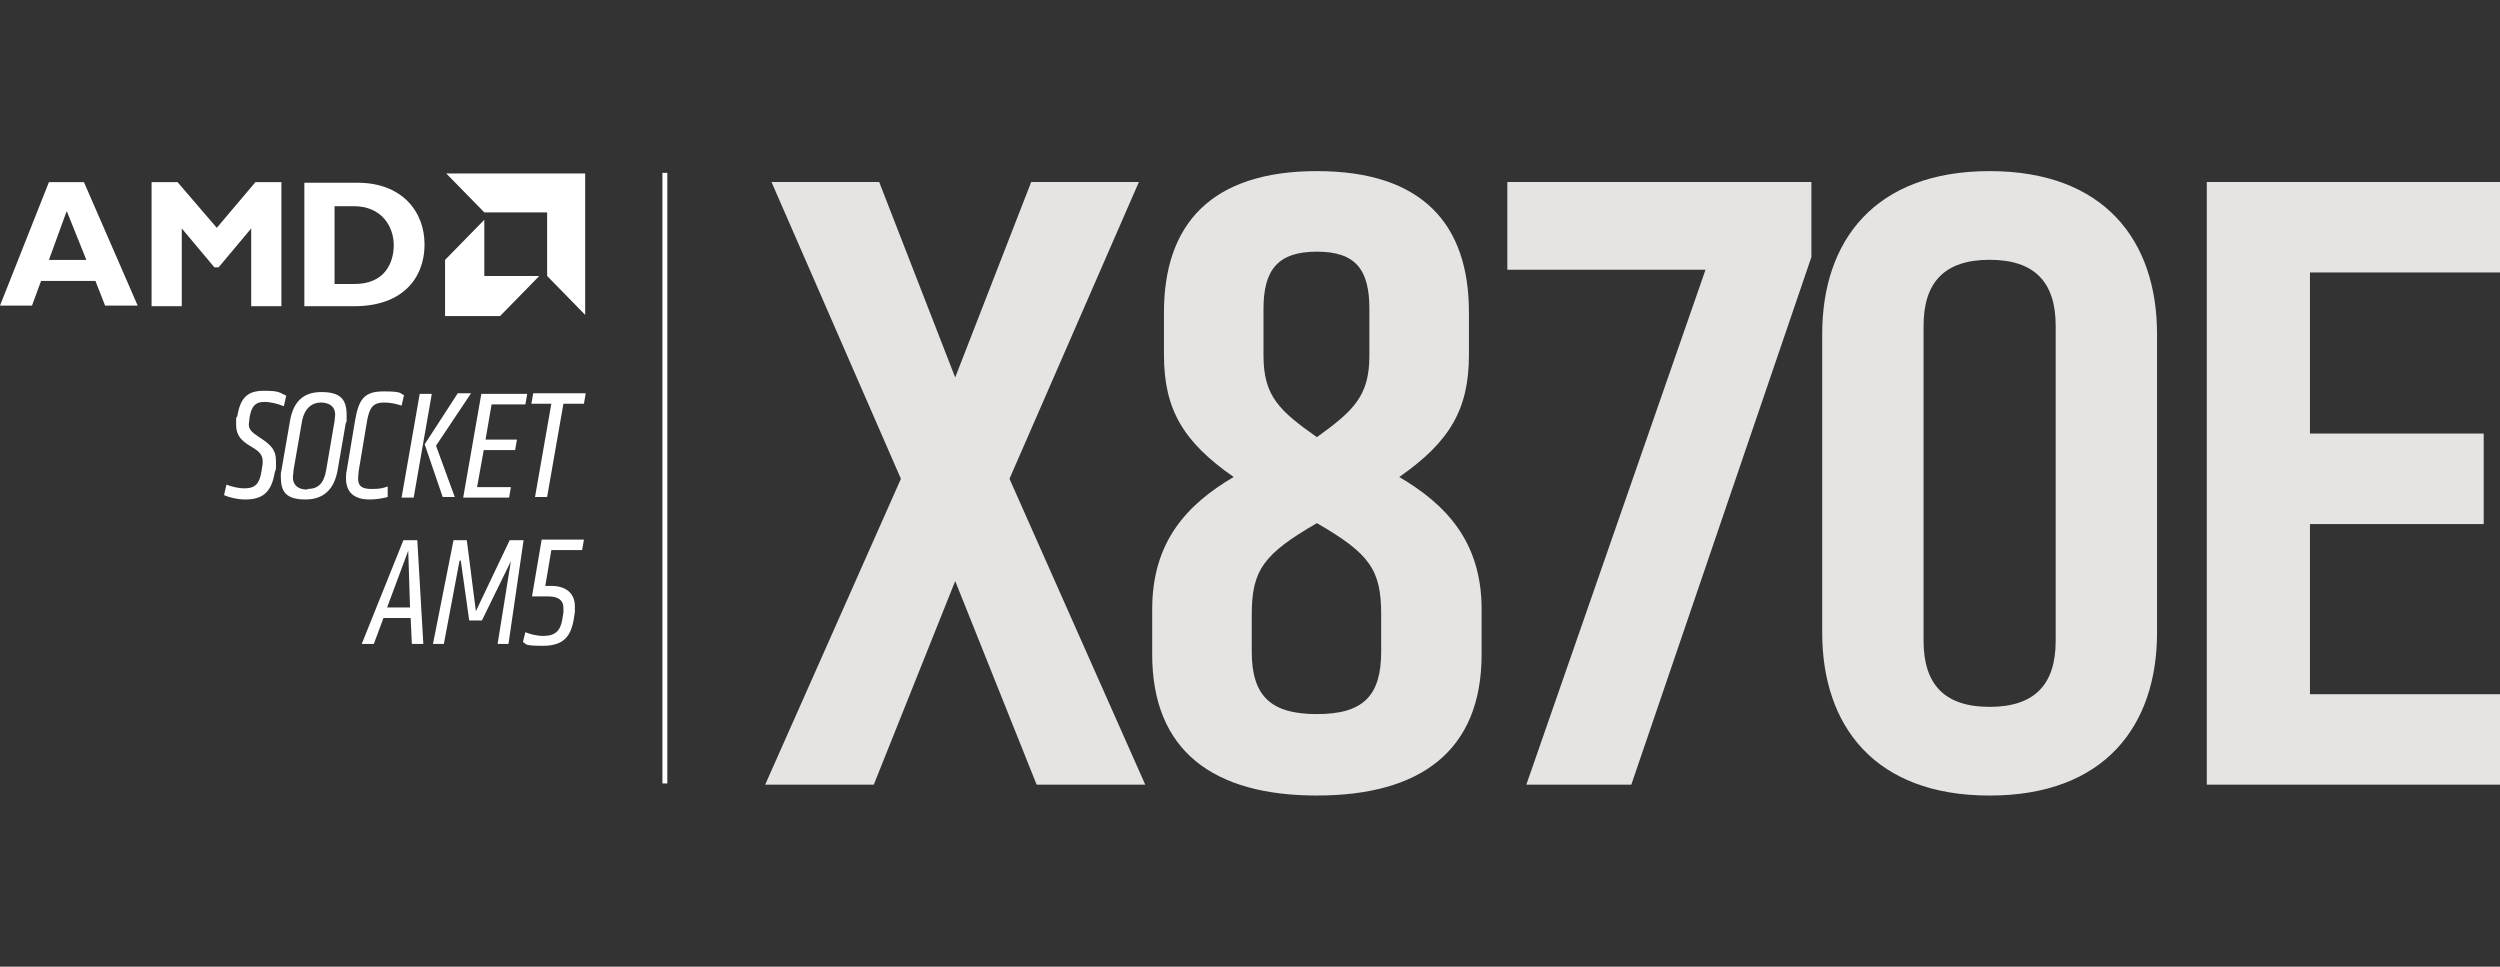 <svg width="1200" height="464" viewBox="0 0 1200 464" fill="none" xmlns="http://www.w3.org/2000/svg">
<rect x="0" y="0" width="1200" height="464" fill="#333333" stroke="none"/>
<g clip-path="url(#clip0_692_303)">
<path d="M66.09 146.685H50.44L45.8 134.835H19.71L15.36 146.685H0L23.48 87.425H40.29L66.09 146.695V146.685ZM31.89 101.645L23.48 124.755H41.45L32.17 101.645H31.88H31.89Z" fill="white"/>
<path d="M122.61 87.425H135.07V146.985H120.58V109.645L104.93 128.315H102.9L87.25 109.645V146.985H72.76V87.425H85.22L104.06 109.355L122.61 87.425Z" fill="white"/>
<path d="M171.6 87.715C192.76 87.715 203.78 101.345 203.78 117.345C203.78 133.345 193.34 146.975 170.15 146.975H146.09V87.715H171.6ZM160.59 136.315H170.16C184.65 136.315 189 126.235 189 117.645C189 109.055 183.49 98.975 169.87 98.975H160.59V136.615V136.315Z" fill="white"/>
<path d="M262.62 101.945H232.47L214.21 83.275H280.88V151.135L262.62 132.465V101.945Z" fill="white"/>
<path d="M232.47 132.465V105.495L213.63 124.755V151.725H240.01L258.85 132.465H232.47Z" fill="white"/>
<path d="M319.14 82.975V376.055" stroke="white" stroke-width="2.35"/>
<path d="M117.4 239.735C114.21 239.735 110.15 238.845 107.54 237.665L108.7 232.625C111.02 233.515 114.21 234.405 117.4 234.405C122.62 234.405 124.65 232.035 125.52 226.105C125.81 224.325 126.1 222.845 126.1 221.655C126.1 218.695 124.94 216.915 120.88 214.545C115.66 211.585 113.34 208.915 113.34 203.875C113.34 198.835 113.34 201.205 113.92 199.725C115.37 190.835 118.85 187.575 126.67 187.575C134.49 187.575 133.92 188.465 137.4 189.945L136.24 194.985C133.34 193.795 129.86 192.915 126.96 192.915C122.32 192.915 120.58 195.285 119.71 200.915C119.71 202.105 119.42 202.985 119.42 203.585C119.42 206.255 120.87 207.435 124.35 209.805C129.86 213.365 132.47 215.735 132.47 221.365C132.47 226.995 132.47 224.625 131.89 226.695C130.44 235.285 126.96 239.735 117.98 239.735H117.4Z" fill="white"/>
<path d="M134.79 228.775C134.79 227.585 134.79 226.705 135.08 225.815L139.14 202.405C140.59 193.515 144.94 188.185 154.21 188.185C163.48 188.185 166.38 191.745 166.38 199.145C166.38 206.545 166.38 201.515 166.09 202.405L162.03 225.815C160.58 233.815 156.23 239.745 146.67 239.745C137.11 239.745 134.79 235.895 134.79 228.785V228.775ZM147.54 234.705C152.47 234.705 155.37 232.335 156.53 225.815L160.59 202.105C160.59 201.215 160.88 200.035 160.88 199.145C160.88 194.995 157.98 193.215 153.92 193.215C149.86 193.215 146.09 195.885 144.93 202.405L140.87 225.815C140.87 227.295 140.58 228.185 140.58 229.075C140.58 232.925 143.19 235.005 147.54 235.005V234.705Z" fill="white"/>
<path d="M166.09 229.665C166.09 228.475 166.09 226.995 166.38 226.105L170.44 201.805C172.18 191.725 174.79 187.875 184.06 187.875C193.33 187.875 191.6 188.765 193.92 189.655L192.76 194.695C190.15 193.805 187.25 193.215 184.35 193.215C178.84 193.215 177.39 195.885 176.23 201.805L172.17 226.105C172.17 226.995 171.88 228.475 171.88 229.665C171.88 233.515 173.91 234.705 178.55 234.705C183.19 234.705 184.06 234.115 186.09 233.515V238.555C184.06 239.145 180.58 239.745 177.39 239.745C169.85 239.745 166.09 236.185 166.09 229.665Z" fill="white"/>
<path d="M192.76 238.855L201.46 189.065H207.26L198.56 238.855H192.76ZM203.78 213.365L219.72 188.765H226.1L209.29 213.955L218.28 238.555H212.48L203.78 213.065V213.365Z" fill="white"/>
<path d="M222.33 238.855L231.03 189.065H253.06L252.19 194.105H235.96L233.06 210.995H248.13L247.26 216.035H232.19L229 233.815H245.23L244.36 238.855H222.33Z" fill="white"/>
<path d="M270.44 193.805L262.61 238.555H256.81L264.64 193.805H255.07L255.94 188.765H281.16L280.29 193.805H270.43H270.44Z" fill="white"/>
<path d="M197.11 296.635H184.07L179.43 309.085H173.63L193.63 259.295H200.3L203.2 309.085H197.69L197.11 296.635ZM185.8 291.595H196.82L195.95 264.335L185.8 291.595Z" fill="white"/>
<path d="M220.59 269.075L213.05 309.085H207.83L217.69 259.295H224.07L228.42 293.375L244.65 259.295H251.32L244.07 309.085H238.85L245.23 269.375L231.32 297.825H225.23L221.17 269.075H220.59Z" fill="white"/>
<path d="M270.44 293.675V291.895C270.44 287.745 267.54 286.265 262.9 286.265H255.36L260 259.005H280.29L279.42 264.045H264.64L261.74 281.235H264.64C271.31 281.235 275.94 284.495 275.94 291.015C275.94 297.535 275.94 292.795 275.94 293.685L275.36 297.535C273.91 305.535 270.43 309.985 260.58 309.985C250.73 309.985 253.04 309.095 251.01 308.205L252.17 303.465C254.2 304.355 257.68 305.245 260.87 305.245C266.67 305.245 268.99 302.575 269.86 297.545L270.44 293.985V293.685V293.675Z" fill="white"/>
<path d="M484.56 229.825L549.72 376.645H497.59L458.5 278.905L419.41 376.645H367.28L432.44 229.825L370.31 87.345H422L458.49 181.175L494.98 87.345H546.67L484.55 229.825H484.56ZM553.06 314.095V292.375C553.06 259.795 570 241.985 592.15 228.955C567.82 212.015 558.7 196.375 558.7 170.315V149.895C558.7 107.755 581.29 82.135 632.11 82.135C682.93 82.135 705.09 107.765 705.09 149.895V170.315C705.09 196.375 695.97 212.015 671.64 228.955C693.79 241.985 711.17 259.795 711.17 292.375V314.095C711.17 360.575 681.63 381.855 632.11 381.855C582.59 381.855 553.05 360.575 553.05 314.095H553.06ZM632.11 209.845C649.49 197.245 657.3 190.295 657.3 170.755V148.165C657.3 129.485 650.78 120.795 632.11 120.795C613.44 120.795 606.48 129.485 606.48 148.165V170.755C606.48 190.305 614.3 197.255 632.11 209.845ZM600.84 312.795C600.84 334.075 609.96 342.765 632.12 342.765C654.28 342.765 662.96 334.075 662.96 312.795V294.985C662.96 273.705 657.75 265.885 632.12 251.115C606.49 265.885 600.84 273.705 600.84 294.985V312.795ZM732.64 376.645L818.65 129.475H723.52V87.345H869.47V123.395L783.03 376.645H732.64ZM874.66 303.675V160.325C874.66 115.585 899.85 82.135 955.02 82.135C1010.19 82.135 1035.38 115.585 1035.38 160.325V303.675C1035.38 348.415 1010.19 381.865 955.02 381.865C899.85 381.865 874.66 348.415 874.66 303.675ZM923.31 156.415V307.585C923.31 328.435 933.3 339.295 955.02 339.295C976.74 339.295 986.73 328.435 986.73 307.585V156.415C986.73 135.565 976.74 124.705 955.02 124.705C933.3 124.705 923.31 135.565 923.31 156.415ZM1200 376.645H1059.26V87.345H1200V130.785H1108.78V208.105H1192.18V251.545H1108.78V333.205H1200V376.645Z" fill="#E6E4E2"/>
</g>
<defs>
<clipPath id="clip0_692_303">
<rect width="1200" height="299.73" fill="white" transform="translate(0 82.135)"/>
</clipPath>
</defs>
</svg>
